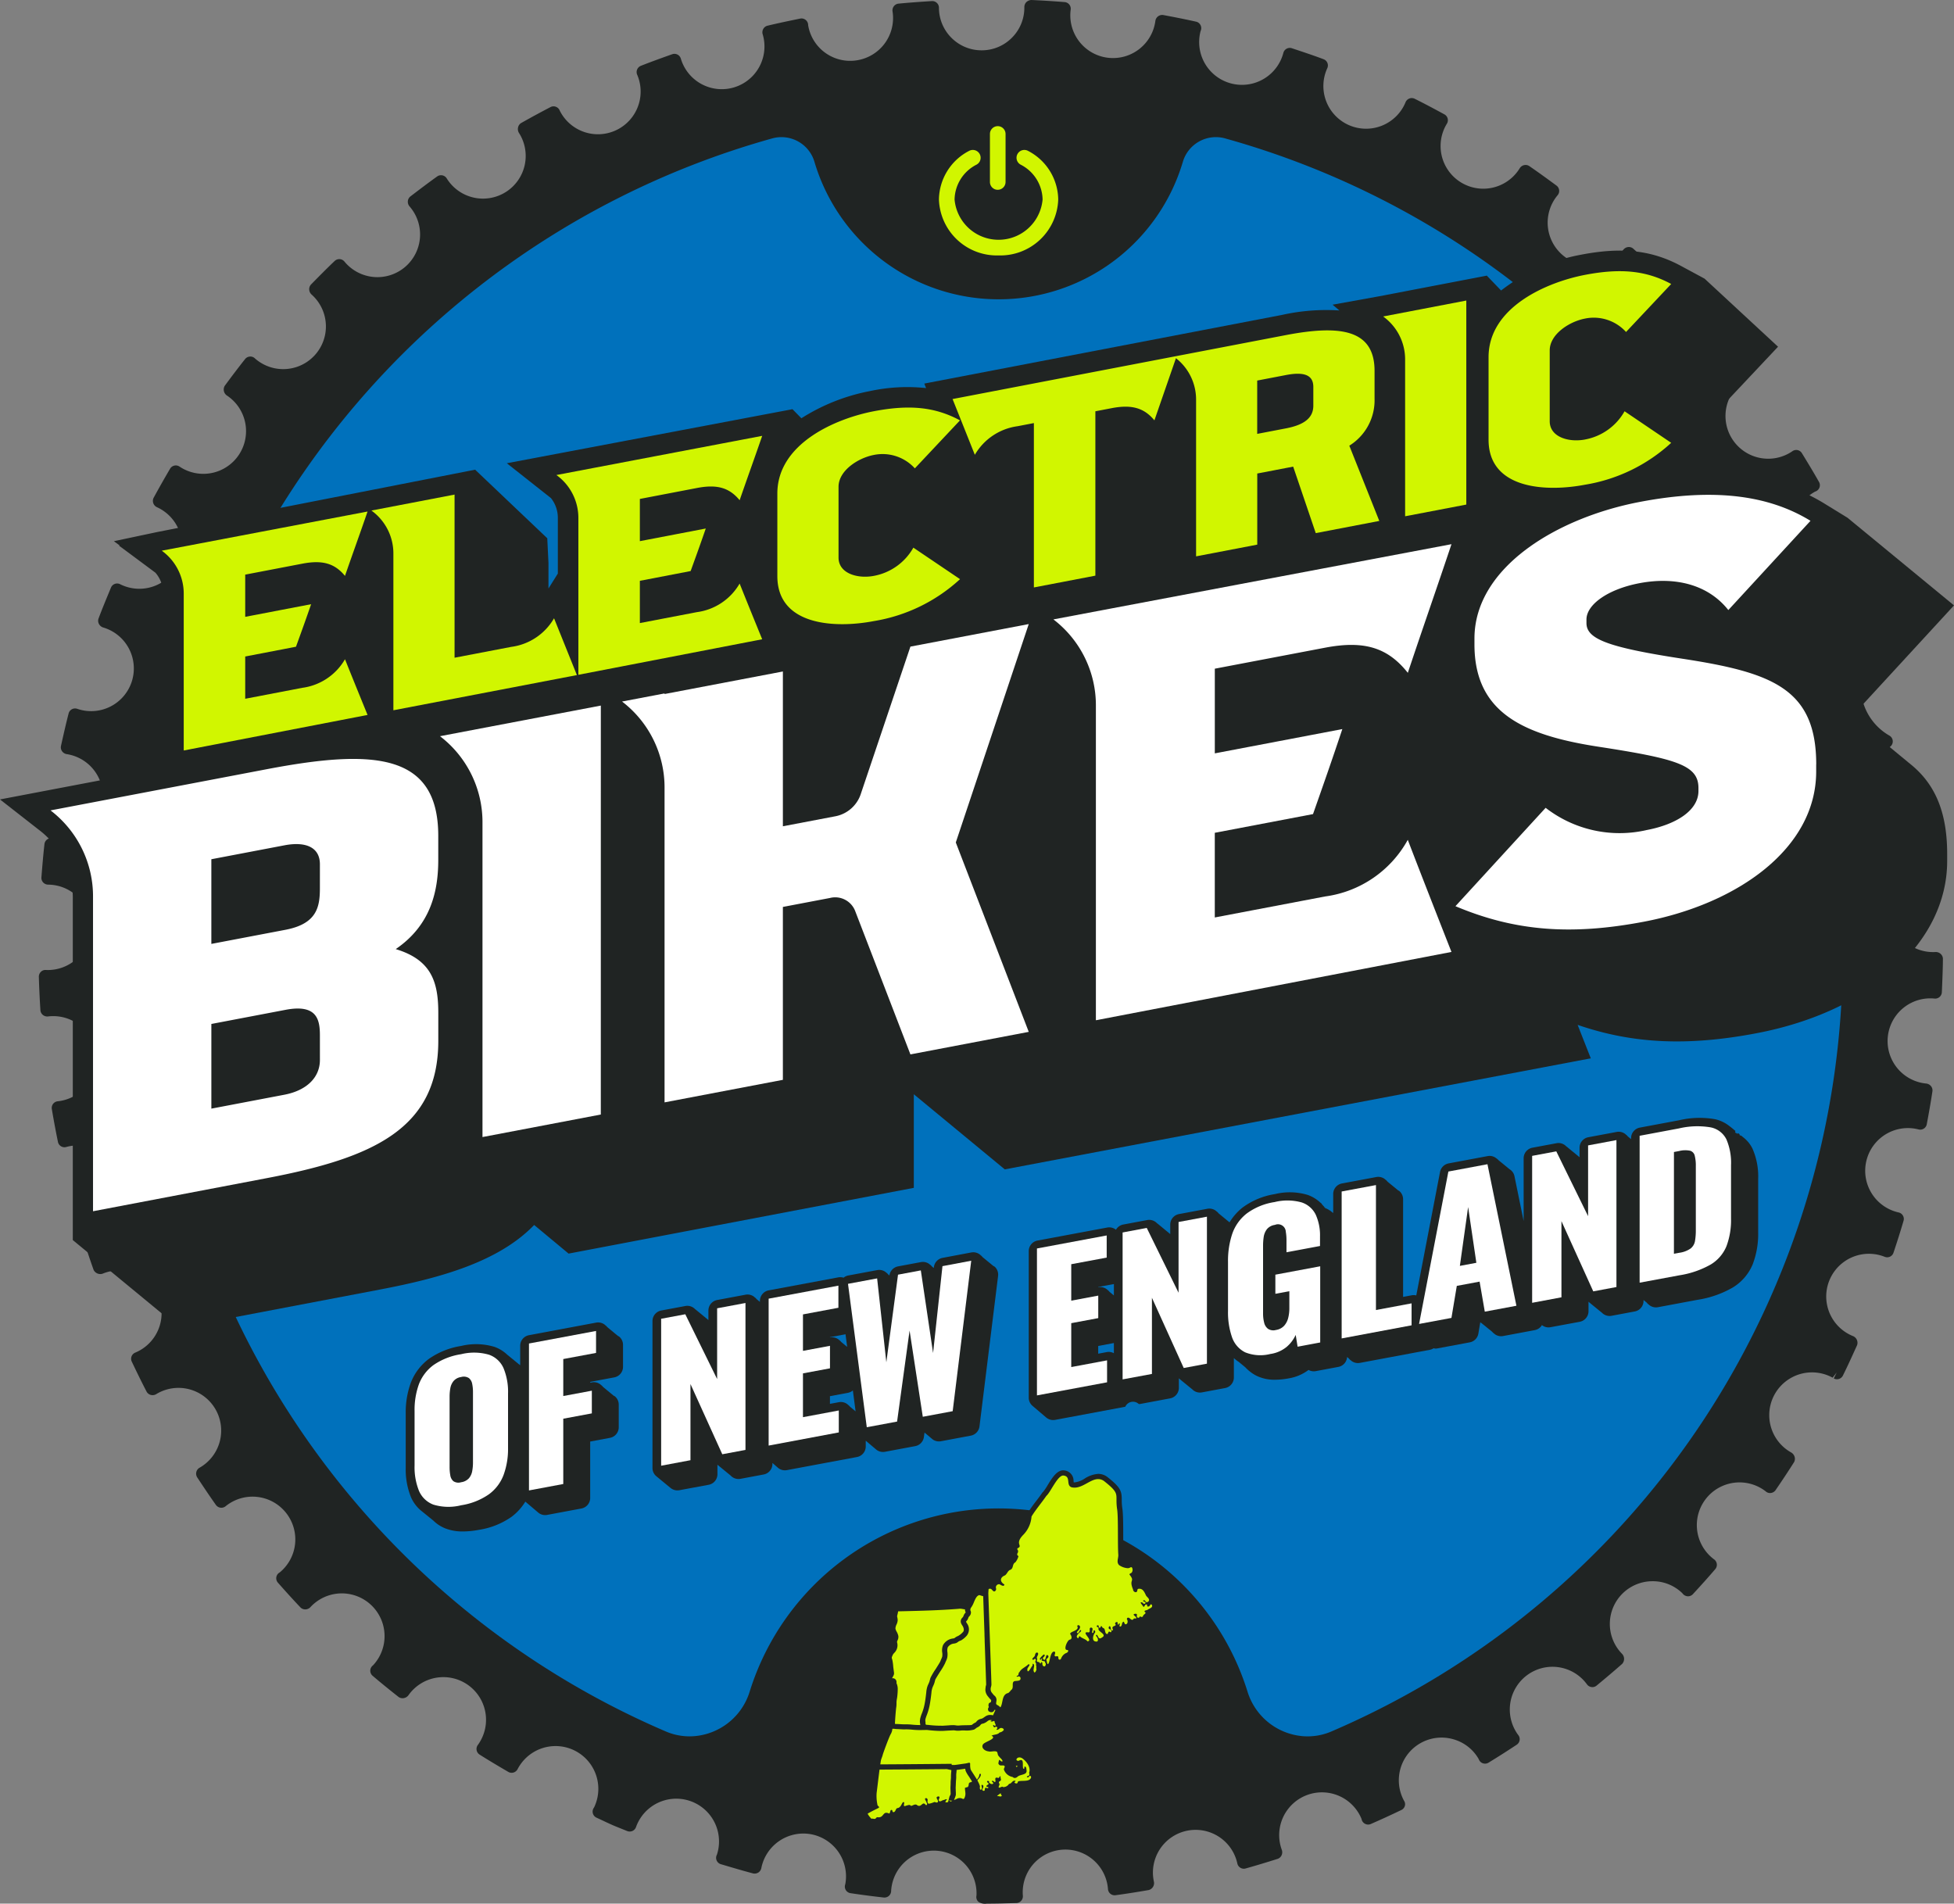 <svg id="Group_7005" data-name="Group 7005" xmlns="http://www.w3.org/2000/svg" xmlns:xlink="http://www.w3.org/1999/xlink" width="180" height="175.358" viewBox="0 0 180 175.358">
  <rect x="0" y="0" width="180" height="175.358" fill="#808080" stroke="none"/>
  <defs>
    <style>
      .cls-1 {
        fill: none;
      }

      .cls-2 {
        clip-path: url(#clip-path);
      }

      .cls-3 {
        fill: #202423;
      }

      .cls-4 {
        fill: #0071bc;
      }

      .cls-5 {
        fill: #d1f600;
      }

      .cls-6 {
        fill: #fff;
      }
    </style>
    <clipPath id="clip-path">
      <rect id="Rectangle_3165" data-name="Rectangle 3165" class="cls-1" width="180" height="175.358"/>
    </clipPath>
  </defs>
  <g id="Group_7004" data-name="Group 7004" class="cls-2">
    <path id="Path_6875" data-name="Path 6875" class="cls-3" d="M181.169,87.862a.67.67,0,0,0-.483-.163,3.933,3.933,0,1,1-.317-7.859.615.615,0,0,0,.59-.671q-.151-1.541-.353-3.072a.622.622,0,0,0-.265-.413.651.651,0,0,0-.492-.1,3.938,3.938,0,0,1-4.594-3.14,3.893,3.893,0,0,1,1.3-3.684.615.615,0,0,0,.207-.522.607.607,0,0,0-.3-.471,5.245,5.245,0,0,1-2.641-4.325.609.609,0,0,0-.224-.43,3.916,3.916,0,0,1,1.259-6.77.613.613,0,0,0,.39-.81c-.378-.958-.789-1.9-1.2-2.845a.616.616,0,0,0-.359-.327.632.632,0,0,0-.489.032,3.938,3.938,0,0,1-3.6-7,.874.874,0,0,0,.132-.056.611.611,0,0,0,.24-.839c-.506-.9-1.04-1.776-1.578-2.654a.609.609,0,0,0-.405-.282.616.616,0,0,0-.48.111,3.933,3.933,0,1,1-4.435-6.5.613.613,0,0,0,.261-.409.62.62,0,0,0-.119-.47c-.626-.817-1.273-1.618-1.93-2.414a.61.61,0,0,0-.443-.221.62.62,0,0,0-.462.18,4,4,0,0,1-2.828,1.038,3.931,3.931,0,0,1-2.466-6.855.612.612,0,0,0,.017-.89q-1.1-1.081-2.244-2.126a.617.617,0,0,0-.469-.147.641.641,0,0,0-.438.24,3.933,3.933,0,1,1-6.059-5.016.613.613,0,0,0-.105-.887c-.828-.61-1.659-1.215-2.512-1.8a.616.616,0,0,0-.485-.08.639.639,0,0,0-.4.3,3.933,3.933,0,1,1-6.694-4.131.612.612,0,0,0-.236-.85c-.9-.489-1.809-.976-2.735-1.436a.605.605,0,0,0-.5-.019.614.614,0,0,0-.349.356,3.932,3.932,0,1,1-7.2-3.159.612.612,0,0,0-.346-.822c-.89-.334-1.786-.633-2.681-.931l-.236-.079a.612.612,0,0,0-.788.434A3.938,3.938,0,0,1,113,2.869a.92.92,0,0,0,.046-.133.612.612,0,0,0-.462-.741c-1.008-.224-2.018-.424-3.029-.611a.636.636,0,0,0-.72.552,3.932,3.932,0,1,1-7.8-1.044.612.612,0,0,0-.558-.7C99.454.11,98.426.044,97.4,0a.741.741,0,0,0-.447.192.659.659,0,0,0-.187.465,3.907,3.907,0,0,1-1.12,2.794,3.908,3.908,0,0,1-2.769,1.184h-.047a3.906,3.906,0,0,1-2.748-1.121A3.909,3.909,0,0,1,88.9.707.609.609,0,0,0,88.7.261.617.617,0,0,0,88.247.1c-1.03.065-2.057.136-3.082.236a.617.617,0,0,0-.428.25.629.629,0,0,0-.108.489,3.94,3.94,0,0,1-3.3,4.482,3.922,3.922,0,0,1-4.477-3.225.831.831,0,0,0-.012-.133.616.616,0,0,0-.261-.395.6.6,0,0,0-.465-.091c-1.007.207-2.017.416-3.017.657a.616.616,0,0,0-.387.306.629.629,0,0,0-.042.5,3.933,3.933,0,1,1-7.549,2.212.614.614,0,0,0-.79-.393c-.969.345-1.938.693-2.895,1.071a.615.615,0,0,0-.344.356.623.623,0,0,0,.028.5A3.933,3.933,0,0,1,53.973,10.2a.614.614,0,0,0-.353-.361.6.6,0,0,0-.505.027q-1.371.714-2.716,1.474a.632.632,0,0,0-.271.4.674.674,0,0,0,.074.49,3.932,3.932,0,1,1-6.648,4.2.615.615,0,0,0-.877-.176c-.838.6-1.659,1.223-2.478,1.85a.624.624,0,0,0-.224.434.655.655,0,0,0,.157.475,3.931,3.931,0,1,1-6,5.079.614.614,0,0,0-.436-.221.627.627,0,0,0-.459.167c-.746.709-1.47,1.444-2.194,2.182a.637.637,0,0,0-.154.459.67.67,0,0,0,.215.45,3.932,3.932,0,1,1-5.218,5.884.589.589,0,0,0-.465-.167.609.609,0,0,0-.438.23c-.64.806-1.26,1.629-1.872,2.46a.668.668,0,0,0,.181.888,3.934,3.934,0,1,1-4.344,6.56.611.611,0,0,0-.876.195c-.518.884-1.027,1.777-1.519,2.685a.629.629,0,0,0-.029.482.644.644,0,0,0,.325.369,3.933,3.933,0,1,1-3.381,7.1.613.613,0,0,0-.841.313l-.071.173c-.372.9-.744,1.792-1.08,2.692a.625.625,0,0,0,.044.484.659.659,0,0,0,.381.323,3.933,3.933,0,1,1-2.4,7.488.613.613,0,0,0-.775.432c-.258,1-.484,2.006-.707,3.009a.624.624,0,0,0,.106.477.645.645,0,0,0,.423.262,3.933,3.933,0,1,1-1.332,7.751.613.613,0,0,0-.716.535c-.115,1.026-.2,2.053-.281,3.079a.616.616,0,0,0,.17.463.635.635,0,0,0,.459.195,3.933,3.933,0,1,1-.23,7.861.571.571,0,0,0-.453.178.613.613,0,0,0-.181.451c.029,1.032.08,2.061.144,3.088a.623.623,0,0,0,.233.43.646.646,0,0,0,.478.133,3.933,3.933,0,1,1,.883,7.816.613.613,0,0,0-.543.712q.256,1.523.565,3.035a.612.612,0,0,0,.286.4.606.606,0,0,0,.489.06,3.934,3.934,0,1,1,1.968,7.617.613.613,0,0,0-.436.779c.31.981.632,1.957.976,2.926a.685.685,0,0,0,.829.352,3.934,3.934,0,1,1,3,7.274.611.611,0,0,0-.312.827c.442.929.89,1.854,1.367,2.768a.627.627,0,0,0,.386.3.648.648,0,0,0,.49-.068,3.934,3.934,0,1,1,4.014,6.766.625.625,0,0,0-.31.4.646.646,0,0,0,.088.509c.564.851,1.127,1.7,1.721,2.534a.619.619,0,0,0,.912.092,3.934,3.934,0,0,1,5.531.615,3.934,3.934,0,0,1-.558,5.492.931.931,0,0,0-.114.077.614.614,0,0,0-.066.876c.682.771,1.372,1.539,2.084,2.287a.62.62,0,0,0,.453.176h.01a.649.649,0,0,0,.457-.218,3.937,3.937,0,0,1,5.769,5.36,1.122,1.122,0,0,0-.1.09.615.615,0,0,0-.163.453.608.608,0,0,0,.214.43c.784.668,1.587,1.315,2.4,1.957a.635.635,0,0,0,.474.1.678.678,0,0,0,.426-.262,3.932,3.932,0,1,1,6.393,4.579.621.621,0,0,0-.112.478.613.613,0,0,0,.275.408c.866.549,1.754,1.073,2.645,1.595a.607.607,0,0,0,.484.055.624.624,0,0,0,.375-.317,3.94,3.94,0,0,1,7.043,3.532.736.736,0,0,0-.085.145.611.611,0,0,0,.309.8l.616.286c.308.147.616.292.934.429.243.105.489.2.735.3l.54.217a.625.625,0,0,0,.49-.01.615.615,0,0,0,.326-.365,3.938,3.938,0,0,1,7.454,2.54.9.9,0,0,0-.053.127.611.611,0,0,0,.413.763l.173.051c.93.276,1.862.553,2.8.8a.648.648,0,0,0,.488-.091.636.636,0,0,0,.27-.424,3.947,3.947,0,0,1,4.632-3.085,3.944,3.944,0,0,1,3.1,4.579,1.043,1.043,0,0,0-.034.127.612.612,0,0,0,.512.712q1.534.23,3.069.4a.63.63,0,0,0,.475-.157.618.618,0,0,0,.2-.462,3.937,3.937,0,0,1,7.863.411,1.177,1.177,0,0,0-.017.127.61.61,0,0,0,.166.451,1.053,1.053,0,0,0,.8.193c.884,0,1.775-.026,2.733-.053a.615.615,0,0,0,.443-.219.626.626,0,0,0,.144-.478,3.932,3.932,0,1,1,7.842-.594.612.612,0,0,0,.692.569c1.023-.136,2.039-.3,3.055-.475a.658.658,0,0,0,.488-.758,3.933,3.933,0,1,1,7.678-1.71.612.612,0,0,0,.768.479c.991-.277,1.974-.578,2.954-.887a.629.629,0,0,0,.355-.323.653.653,0,0,0,.029-.488,3.94,3.94,0,0,1,7.338-2.869.753.753,0,0,0,.033.123.608.608,0,0,0,.335.349.6.6,0,0,0,.483,0c.943-.41,1.876-.839,2.8-1.283a.6.6,0,0,0,.337-.372.568.568,0,0,0-.07-.484,3.935,3.935,0,0,1,4.561-5.663,3.9,3.9,0,0,1,2.313,1.815.82.82,0,0,0,.065.137.614.614,0,0,0,.84.2q1.316-.805,2.6-1.655a.611.611,0,0,0,.138-.894,3.94,3.94,0,0,1,.808-5.506,3.928,3.928,0,0,1,5.519.832.61.61,0,0,0,.419.256.6.6,0,0,0,.474-.135c.793-.655,1.583-1.318,2.354-2a.675.675,0,0,0,0-.914,3.935,3.935,0,0,1,2.8-6.7h.025a3.9,3.9,0,0,1,2.724,1.11,1,1,0,0,0,.085.1.642.642,0,0,0,.447.179.608.608,0,0,0,.438-.2c.7-.76,1.391-1.52,2.063-2.308a.612.612,0,0,0,.135-.484.625.625,0,0,0-.273-.427,3.933,3.933,0,1,1,4.772-6.253.581.581,0,0,0,.483.154.609.609,0,0,0,.434-.262c.582-.849,1.152-1.706,1.705-2.58a.642.642,0,0,0,.051-.478.693.693,0,0,0-.3-.4,3.937,3.937,0,0,1,3.8-6.9l.374-.481-.269.551a.614.614,0,0,0,.842-.267c.429-.866.833-1.755,1.235-2.643l.07-.152a.671.671,0,0,0-.344-.826,3.933,3.933,0,1,1,2.87-7.324.623.623,0,0,0,.494,0,.614.614,0,0,0,.332-.365q.494-1.469.928-2.943a.611.611,0,0,0-.411-.76.685.685,0,0,0-.078-.019,3.933,3.933,0,1,1,1.889-7.635.611.611,0,0,0,.74-.485c.19-1.016.372-2.032.523-3.048a.619.619,0,0,0-.143-.47.654.654,0,0,0-.448-.23,3.932,3.932,0,1,1,.783-7.826.613.613,0,0,0,.673-.584l.009-.181c.041-.972.083-1.944.09-2.913a.626.626,0,0,0-.215-.445" transform="translate(-2.405)"/>
    <path id="Path_6876" data-name="Path 6876" class="cls-4" d="M179.316,96.283c0-.048,0-.1,0-.145s0-.075,0-.113,0-.075,0-.113A77.383,77.383,0,0,0,166.2,52.679c-.044.005-.087.015-.131.021a77.857,77.857,0,0,0-43.607-31.442,3.172,3.172,0,0,0-3.917,2.119,17.7,17.7,0,0,1-33.955,0,3.168,3.168,0,0,0-3.9-2.122A77.9,77.9,0,0,0,33.622,58.323l-.106-.041a77.3,77.3,0,0,0-8.783,25.84c-.013.085-.029.169-.041.255q-.236,1.581-.405,3.182c-.055.508-.1,1.018-.147,1.529-.075.857-.149,1.714-.2,2.579-.02.349-.02.7-.034,1.052-.03.77-.063,1.54-.074,2.316,0,.018,0,.036,0,.054,0,.276-.026.546-.026.823,0,.038,0,.075,0,.113s0,.075,0,.113c0,.065,0,.129,0,.193s0,.134,0,.2A77.759,77.759,0,0,0,70.911,168a5.537,5.537,0,0,0,2.638.43,5.838,5.838,0,0,0,5.083-4.1,24.016,24.016,0,0,1,45.861,0,5.841,5.841,0,0,0,5.058,4.1,5.54,5.54,0,0,0,2.663-.429,77.759,77.759,0,0,0,47.106-71.465c0-.083,0-.166,0-.249" transform="translate(-9.573 -8.5)"/>
    <g id="Group_7008" data-name="Group 7008">
      <path id="Path_6877" data-name="Path 6877" class="cls-5" d="M150.165,32.818a5.337,5.337,0,0,1-5.495-5.151,5.118,5.118,0,0,1,2.782-4.481.72.72,0,1,1,.677,1.271,3.68,3.68,0,0,0-2.019,3.21,4.07,4.07,0,0,0,8.108,0,3.68,3.68,0,0,0-2.019-3.21.72.72,0,1,1,.677-1.271,5.118,5.118,0,0,1,2.782,4.481,5.337,5.337,0,0,1-5.494,5.151" transform="translate(-58.176 -9.289)"/>
      <path id="Path_6878" data-name="Path 6878" class="cls-5" d="M153.245,25.3a.72.72,0,0,1-.72-.72V20.157a.72.72,0,1,1,1.44,0v4.421a.72.72,0,0,1-.72.72" transform="translate(-61.334 -7.816)"/>
    </g>
    <path id="Path_6879" data-name="Path 6879" class="cls-3" d="M74.725,221.273a.991.991,0,0,0,.815.212l3.16-.591a.992.992,0,0,0,.809-.975v-5.193l1.821-.34a.991.991,0,0,0,.808-.975v-2.089a.987.987,0,0,0-.358-.762,1.027,1.027,0,0,0-.1-.051l-.028-.022-.027-.023a.4.4,0,0,0-.035-.027.342.342,0,0,0-.032-.028l-.03-.024-.026-.023-.032-.025-.03-.025c-.013-.011-.026-.023-.04-.033l-.023-.019-.026-.021-.035-.031a.4.4,0,0,0-.035-.027c-.011-.01-.022-.019-.033-.028l-.03-.024-.027-.023a.326.326,0,0,0-.035-.028l-.033-.027-.03-.024-.026-.023-.031-.025-.03-.025c-.013-.011-.026-.023-.04-.033l-.023-.019-.026-.022-.035-.03a.4.4,0,0,0-.035-.028l-.033-.027a.372.372,0,0,0-.03-.024l-.026-.023a.4.4,0,0,0-.035-.028c-.011-.01-.022-.019-.033-.027l0,0a.973.973,0,0,0-.147-.151c-.011-.009-.026-.01-.036-.019s-.014-.024-.026-.033a.984.984,0,0,0-.815-.213l-.151.028v-.076l2.21-.413a.991.991,0,0,0,.808-.975V205.82a.988.988,0,0,0-.358-.763.936.936,0,0,0-.1-.053l-.023-.019-.027-.023-.032-.026-.032-.027-.034-.026-.03-.026-.032-.025-.029-.025-.034-.026-.03-.026-.027-.021a.352.352,0,0,0-.031-.028l-.036-.028-.025-.022a.436.436,0,0,0-.036-.029l-.026-.023-.033-.027c-.011-.008-.022-.018-.032-.027l-.034-.026-.03-.026a.266.266,0,0,0-.033-.025.357.357,0,0,0-.028-.025l-.034-.026-.03-.026-.026-.02a.349.349,0,0,0-.032-.028l-.035-.029-.026-.022-.036-.029-.026-.023-.033-.026-.032-.027-.007-.006a1.046,1.046,0,0,0-.148-.152c-.011-.009-.026-.01-.037-.019s-.014-.023-.025-.032a1,1,0,0,0-.815-.212L73.87,204.93a.99.99,0,0,0-.809.975V207.7l-.011-.008,0-.005a.289.289,0,0,0-.044-.036l0,.007c-.026-.026-.1-.08-.124-.1s-.17-.142-.2-.163a.561.561,0,0,0-.1-.08.945.945,0,0,0-.136-.114.99.99,0,0,0-.124-.1,1.04,1.04,0,0,0-.124-.1,1.343,1.343,0,0,0-.135-.112,1.154,1.154,0,0,0-.12-.1c-.016-.016-.036-.026-.053-.041a3.366,3.366,0,0,0-1.175-.735,5.861,5.861,0,0,0-3.1-.091,7.1,7.1,0,0,0-2.955,1.183,4.919,4.919,0,0,0-1.672,2.2,7.889,7.889,0,0,0-.472,2.82v5.029a6.8,6.8,0,0,0,.489,2.712,3.356,3.356,0,0,0,1.023,1.305L65.05,222a3.359,3.359,0,0,0,1.16.746,4.355,4.355,0,0,0,1.573.263,8.206,8.206,0,0,0,1.508-.155,7.087,7.087,0,0,0,2.982-1.2,4.985,4.985,0,0,0,1.259-1.391l.014.008h0l1.178,1" transform="translate(-25.141 -81.935)"/>
    <path id="Path_6880" data-name="Path 6880" class="cls-3" d="M126.343,210.186a1,1,0,0,0,.756.166l2.753-.516a.993.993,0,0,0,.8-.853l1.713-13.856a.989.989,0,0,0-.3-.843.941.941,0,0,0-.139-.08c-.011-.01-.022-.02-.034-.029s-.038-.032-.058-.047a.759.759,0,0,0-.071-.058l-.053-.044c-.02-.018-.04-.034-.06-.05a.845.845,0,0,0-.072-.058.694.694,0,0,0-.06-.049.76.76,0,0,0-.063-.052c-.018-.016-.038-.032-.058-.048s-.044-.038-.068-.055a.619.619,0,0,0-.057-.047c-.019-.017-.04-.035-.06-.05s-.044-.037-.067-.055a.708.708,0,0,0-.06-.048.828.828,0,0,0-.066-.055c-.017-.016-.035-.031-.054-.044l-.031-.026a.978.978,0,0,0-.107-.121c-.014-.014-.035-.017-.051-.029s-.009-.019-.017-.026a1,1,0,0,0-.862-.252l-2.647.5a.987.987,0,0,0-.8.867l-.007.065-.046-.038c-.019-.017-.039-.033-.059-.048s-.042-.037-.065-.054a.993.993,0,0,0-.194-.184c-.008-.006-.019-.007-.028-.013s-.023-.029-.038-.04a1,1,0,0,0-.758-.166l-2.1.393a.989.989,0,0,0-.8.839c-.016-.014-.032-.027-.049-.04a.635.635,0,0,0-.057-.048,1.009,1.009,0,0,0-.181-.176c-.007,0-.015-.005-.022-.01s-.026-.03-.043-.043a.988.988,0,0,0-.774-.178l-2.683.5a.97.97,0,0,0-.416.2,1,1,0,0,0-.468-.034l-6.427,1.2a.99.99,0,0,0-.808.974v.088l-.018-.013-.03-.026-.025-.02-.033-.028-.036-.028-.025-.022a.427.427,0,0,0-.036-.029l-.026-.023-.033-.026-.032-.027-.007-.006a1.046,1.046,0,0,0-.148-.152c-.011-.009-.026-.011-.037-.019s-.014-.023-.025-.032a.991.991,0,0,0-.815-.211l-2.612.489a.991.991,0,0,0-.808.975v.872c-.009-.008-.019-.013-.028-.02s-.04-.041-.063-.058-.036-.031-.055-.045-.044-.038-.068-.056-.04-.034-.062-.051-.04-.034-.062-.051-.04-.035-.062-.05-.039-.033-.059-.048a.8.8,0,0,0-.067-.054.612.612,0,0,0-.056-.047c-.022-.02-.044-.038-.068-.056l-.06-.05c-.022-.017-.041-.035-.063-.051s-.04-.035-.062-.05a.745.745,0,0,0-.059-.048c-.022-.02-.044-.038-.066-.055s-.036-.031-.057-.047-.044-.038-.068-.056-.04-.034-.06-.05l-.025-.022c-.014-.014-.035-.017-.049-.031a.986.986,0,0,0-.9-.3l-2.224.416a.99.99,0,0,0-.809.974v13.535a.986.986,0,0,0,.359.762l1.3,1.07a1,1,0,0,0,.816.213l2.7-.5a.992.992,0,0,0,.808-.975v-.872l1.207.988a.991.991,0,0,0,.914.31l2.137-.4a.992.992,0,0,0,.808-.975v-.089l.514.451a.991.991,0,0,0,.815.212l6.459-1.207a.992.992,0,0,0,.808-.975v-.53c.007.005.013.012.02.017s.969.821.985.833a1,1,0,0,0,.765.172l2.788-.521a.992.992,0,0,0,.8-.84l.057-.411Zm-7.9-8.541-.03-.026-.03-.024a.264.264,0,0,0-.028-.023.355.355,0,0,0-.036-.029l-.026-.023-.035-.029-.026-.022-.036-.029-.026-.023-.032-.025-.03-.026-.033-.026-.031-.027-.036-.028-.024-.02-.033-.027c-.011-.008-.022-.018-.032-.027l-.007-.005a1.049,1.049,0,0,0-.148-.152c-.011-.009-.026-.01-.037-.019s-.014-.023-.025-.032a.994.994,0,0,0-.815-.211l-.01,0v-.026l1.434-.269.152,1.16-.018-.014m.5,5.71-.027-.023a.323.323,0,0,0-.035-.029l-.035-.029a.2.2,0,0,0-.025-.02c-.009-.009-.019-.017-.029-.025a.321.321,0,0,0-.035-.028l-.033-.027h0a.912.912,0,0,0-.15-.154c-.011-.009-.026-.011-.038-.02s-.014-.023-.025-.032a.983.983,0,0,0-.815-.212l-.821.154V206.2l1.68-.314a.971.971,0,0,0,.431-.214l.252,1.926-.011-.009a.314.314,0,0,0-.035-.028l-.032-.028-.03-.023-.026-.023a.277.277,0,0,0-.026-.022l-.035-.03c-.013-.011-.026-.021-.04-.031s-.014-.011-.022-.018l-.035-.029" transform="translate(-40.423 -77.588)"/>
    <path id="Path_6881" data-name="Path 6881" class="cls-3" d="M160.087,199.831a1,1,0,0,0,.815.213l6.461-1.209a.78.78,0,0,1,1.248-.25.991.991,0,0,0,.182-.017l2.7-.505a.992.992,0,0,0,.808-.975v-.872l.029.022a.7.7,0,0,0,.057.054c.019.017.039.034.059.049s.043.036.066.054l.055.045c.023.019.045.039.069.057s.039.033.06.049.04.034.062.05.04.035.062.051.04.034.062.05.043.036.065.054l.056.045c.024.02.048.04.074.06l.05.041c.02.018.041.034.062.05a.861.861,0,0,0,.072.059l.051.043c.024.021.051.042.077.062s.031.027.048.04l.03.026c.012.012.029.014.042.026a.988.988,0,0,0,.913.309l2.137-.4a.992.992,0,0,0,.808-.975v-1.786a3.322,3.322,0,0,0,.464.361c.028.025.055.047.078.065l.035.029c.033.029.064.054.09.074l.035.029a.927.927,0,0,0,.087.071c.014.012.026.023.041.034.03.027.059.05.084.069l.029.025a1.173,1.173,0,0,0,.1.08,3.287,3.287,0,0,0,.452.414,3.363,3.363,0,0,0,.6.383,3.763,3.763,0,0,0,1.7.361,6.962,6.962,0,0,0,1.263-.127h0a4.152,4.152,0,0,0,1.821-.775,1,1,0,0,0,.667.109l2.083-.39a.984.984,0,0,0,.8-.914l.022.019.032.026.03.026.036.028.025.022.007.005a1.031,1.031,0,0,0,.151.156c.013.011.029.014.042.024s.012.02.021.027a.992.992,0,0,0,.815.212l6.443-1.205a.972.972,0,0,0,.35-.143.937.937,0,0,0,.156.031.991.991,0,0,0,.182-.017l2.983-.557a.989.989,0,0,0,.8-.811l.175-1.046c.019.014.029.036.048.05s.038.014.056.025.03.026.047.038l.011.01a.953.953,0,0,0,.126.1,1,1,0,0,0,.129.105c.016.014.032.028.05.041s.04.034.062.051.038.032.058.047l.011.009a.915.915,0,0,0,.126.1,1.053,1.053,0,0,0,.129.106c.016.014.032.027.05.04s.04.035.062.051.038.032.057.047l.011.01c.022.021.045.041.069.061a1.014,1.014,0,0,0,.195.176c.006,0,.013,0,.019.008s.023.029.038.039a.99.99,0,0,0,.748.161l2.913-.545a.99.99,0,0,0,.64-.421c.01-.014.011-.032.02-.047a.967.967,0,0,0,.787.2l2.7-.5a.99.99,0,0,0,.808-.974v-.873l.027.02a.7.7,0,0,0,.062.057.643.643,0,0,0,.059.048c.021.019.042.037.065.054s.036.03.055.045.045.039.069.057.039.033.06.048.04.035.062.051.041.035.062.05.041.035.062.05.043.038.066.054.036.03.055.045.045.039.069.057a.6.6,0,0,0,.06.048.742.742,0,0,0,.062.052c.02.017.04.034.062.05s.04.035.062.051.043.036.066.053.036.031.055.045l.025.022c.013.013.032.016.045.028a.989.989,0,0,0,.914.31l2.136-.4a.99.99,0,0,0,.809-.974V189l.017.014.029.025.038.029a.307.307,0,0,1,.026.022l.031.025.029.025.031.025.03.026.035.028.026.022.006.005a1.008,1.008,0,0,0,.151.156c.013.011.029.014.042.024s.012.02.021.027a.993.993,0,0,0,.815.212l3.655-.683a9.309,9.309,0,0,0,3.227-1.125,4.528,4.528,0,0,0,1.851-2.152,7.821,7.821,0,0,0,.5-2.935v-4.912a6.362,6.362,0,0,0-.523-2.8,2.942,2.942,0,0,0-.892-1.073c-.012-.009-.021-.023-.033-.032l-.133-.11-.023.027c-.041-.026-.082-.051-.124-.075l.03-.047-.148-.123-.055.065c-.041-.02-.082-.039-.124-.059l.062-.1-.081.1-.019-.007c-.025-.036-.045-.077-.071-.112l.047-.079-.122-.1-.116-.1-.251-.2c-.01-.008-.022-.013-.032-.02a3.28,3.28,0,0,0-1.347-.663,8.224,8.224,0,0,0-3.325.093l-3.618.677a.99.99,0,0,0-.808.974v.089l-.019-.014-.03-.026-.026-.021-.032-.028-.036-.028a.3.3,0,0,0-.025-.022.439.439,0,0,0-.036-.029l-.026-.023-.033-.027c-.011-.008-.022-.018-.032-.027l-.007-.005a1.052,1.052,0,0,0-.148-.152c-.011-.009-.026-.01-.037-.019s-.014-.023-.025-.032a.99.99,0,0,0-.816-.211l-2.612.489a.99.99,0,0,0-.808.974v.87l-.03-.022c-.019-.017-.035-.036-.054-.051s-.043-.036-.064-.053-.042-.036-.065-.052-.04-.034-.06-.05l-.056-.047c-.023-.019-.045-.038-.069-.057l-.06-.05-.063-.051c-.02-.017-.041-.035-.062-.051a8.415,8.415,0,0,1-.125-.1c-.02-.018-.04-.034-.06-.05s-.044-.038-.065-.054l-.057-.047c-.022-.02-.046-.039-.07-.058s-.035-.03-.054-.044-.044-.038-.066-.056-.041-.035-.062-.05l-.019-.017c-.016-.016-.039-.02-.056-.035a.984.984,0,0,0-.9-.3l-2.224.416a.99.99,0,0,0-.809.974v5.781l-.846-4.138a.983.983,0,0,0-.468-.646c-.03-.022-.05-.054-.083-.072s-.041-.035-.063-.052-.041-.035-.063-.051-.04-.034-.062-.05-.041-.035-.063-.051-.041-.035-.062-.051-.038-.032-.058-.047-.041-.036-.063-.053-.043-.037-.066-.054a.726.726,0,0,0-.063-.051c-.02-.018-.04-.035-.062-.051l-.063-.051c-.02-.017-.04-.035-.062-.05l-.058-.048c-.02-.017-.041-.035-.063-.051l-.047-.039a1,1,0,0,0-.217-.185.965.965,0,0,0-.778-.193l-3.6.674a.991.991,0,0,0-.791.787l-2.189,11.374a1,1,0,0,0-.41-.014l-.805.151v-9a.99.99,0,0,0-.358-.763,1.027,1.027,0,0,0-.1-.052l-.021-.017-.03-.026-.032-.027c-.011-.008-.022-.018-.032-.027l-.034-.026-.03-.026-.028-.022-.033-.029a.342.342,0,0,0-.033-.025l-.028-.025-.035-.027-.025-.02a.434.434,0,0,0-.036-.029l-.027-.023-.031-.025-.03-.026-.032-.026-.032-.027-.034-.026-.03-.026-.027-.022-.034-.029-.032-.025c-.01-.008-.02-.017-.029-.025l-.036-.027-.024-.02c-.011-.01-.024-.02-.036-.029l-.026-.023-.032-.025-.03-.026-.033-.026-.032-.028,0,0a.987.987,0,0,0-.149-.155c-.011-.009-.028-.011-.039-.02s-.014-.022-.025-.031a.994.994,0,0,0-.815-.211l-3.159.591a.991.991,0,0,0-.809.975v1.749c-.027-.024-.061-.042-.09-.065l-.006-.007c-.02-.019-.1-.085-.125-.1l-.1-.084-.014.016c-.044-.029-.082-.063-.128-.09l.017-.029-.022.026c-.047-.027-.1-.045-.15-.07l.039-.066-.05.061c-.045-.023-.093-.043-.139-.065l-.005-.008.056-.1-.066.084c-.025-.035-.047-.071-.072-.1l.038-.063-.046.054c-.032-.041-.071-.074-.1-.114l.026-.042-.031.036c-.03-.035-.063-.069-.094-.1l.015-.025-.111-.089c-.008-.008-.019-.013-.028-.021a3.355,3.355,0,0,0-1.162-.707,5.749,5.749,0,0,0-3.017-.076,6.758,6.758,0,0,0-3.006,1.256,5.1,5.1,0,0,0-1.173,1.341c-.011-.008-.023-.011-.034-.018l-.022-.017-.031-.026-.036-.028-.025-.022-.036-.029-.026-.023-.032-.025-.03-.026-.033-.026c-.011-.009-.022-.019-.031-.027l-.038-.029-.025-.022-.033-.026-.031-.026-.027-.022-.034-.029-.03-.024-.028-.023-.036-.03-.026-.022-.032-.025-.03-.026-.036-.028-.025-.022c-.013-.011-.026-.022-.04-.032l-.023-.019a.32.32,0,0,0-.034-.027.292.292,0,0,0-.033-.028l-.03-.024-.028-.024-.032-.027c-.011-.008-.022-.018-.032-.027l0,0a.978.978,0,0,0-.148-.154c-.012-.01-.028-.011-.041-.02s-.013-.023-.024-.031a.994.994,0,0,0-.815-.211l-2.612.488a.99.99,0,0,0-.809.974v.87c-.011-.009-.023-.016-.035-.025s-.032-.033-.051-.047a.544.544,0,0,0-.06-.05.688.688,0,0,0-.068-.056l-.06-.05c-.02-.017-.04-.033-.06-.048s-.043-.037-.065-.054l-.06-.05c-.02-.017-.042-.034-.063-.051s-.038-.032-.057-.048-.044-.038-.068-.056-.04-.034-.062-.051-.039-.033-.059-.048a.735.735,0,0,0-.066-.055l-.059-.049-.063-.051a.749.749,0,0,0-.058-.048c-.022-.02-.044-.038-.068-.056l-.06-.05-.019-.016c-.016-.016-.039-.02-.055-.035a.989.989,0,0,0-.9-.3l-2.223.416a.978.978,0,0,0-.661.48.993.993,0,0,0-.8-.206l-6.425,1.2a.99.99,0,0,0-.809.974V198a.986.986,0,0,0,.359.762Zm5.606-6.038-.823.154v-.712l1.444-.27v.94a.973.973,0,0,0-.621-.112m.621-5.213-.03-.026a.341.341,0,0,0-.033-.025l-.027-.025-.034-.026-.03-.026-.025-.02-.032-.027-.037-.029-.025-.022-.036-.029-.026-.023-.032-.026-.032-.027-.008-.006a.989.989,0,0,0-.148-.152c-.011-.009-.025-.01-.036-.019s-.014-.023-.025-.032a.994.994,0,0,0-.815-.212l-.01,0v-.026l1.444-.27Z" transform="translate(-63.705 -69.248)"/>
    <path id="Path_6882" data-name="Path 6882" class="cls-6" d="M68.157,222.47a4.787,4.787,0,0,1-2.543-.058,2.335,2.335,0,0,1-1.341-1.287,5.813,5.813,0,0,1-.4-2.314v-5.029a6.913,6.913,0,0,1,.4-2.465,3.941,3.941,0,0,1,1.341-1.763,6.093,6.093,0,0,1,2.543-1,4.963,4.963,0,0,1,2.568.045,2.286,2.286,0,0,1,1.351,1.26,5.683,5.683,0,0,1,.407,2.313V217.2a6.96,6.96,0,0,1-.407,2.466,3.924,3.924,0,0,1-1.351,1.789,6.083,6.083,0,0,1-2.568,1.014m0-2.122a1.182,1.182,0,0,0,.725-.368,1.4,1.4,0,0,0,.3-.658,4.106,4.106,0,0,0,.071-.764V212.04a3.677,3.677,0,0,0-.071-.747.893.893,0,0,0-.3-.537.871.871,0,0,0-.725-.1,1.115,1.115,0,0,0-.687.363,1.421,1.421,0,0,0-.3.65,4.326,4.326,0,0,0-.071.772v6.517a4.151,4.151,0,0,0,.063.741.892.892,0,0,0,.282.548.831.831,0,0,0,.714.1" transform="translate(-25.683 -83.807)"/>
    <path id="Path_6883" data-name="Path 6883" class="cls-6" d="M81.5,219.756V206.222l6.178-1.156v2.023l-3.019.564v3.408l2.631-.492v2.09l-2.631.491v6.015Z" transform="translate(-32.771 -82.462)"/>
    <path id="Path_6884" data-name="Path 6884" class="cls-6" d="M101.867,215.747V202.211l2.224-.416,2.933,5.969v-6.517l2.611-.489v13.534l-2.136.4-2.931-6.469v7.017Z" transform="translate(-40.963 -80.729)"/>
    <path id="Path_6885" data-name="Path 6885" class="cls-6" d="M118.43,212.817V199.283l6.427-1.2v2.038l-3.265.612v3.358l2.488-.465V205.7l-2.488.465V210.2l3.3-.618v2.022Z" transform="translate(-47.624 -79.653)"/>
    <path id="Path_6886" data-name="Path 6886" class="cls-6" d="M132.387,209.588l-1.73-13.211,2.683-.5.848,7.728,1.077-8.072,2.1-.393,1.129,7.609.865-8,2.649-.5L140.3,208.109l-2.754.515-1.217-7.943-1.15,8.385Z" transform="translate(-52.54 -78.114)"/>
    <path id="Path_6887" data-name="Path 6887" class="cls-6" d="M159.77,205.085V191.551l6.424-1.2v2.039l-3.265.61v3.358l2.488-.466v2.073l-2.488.466v4.043l3.3-.618v2.023Z" transform="translate(-64.247 -76.544)"/>
    <path id="Path_6888" data-name="Path 6888" class="cls-6" d="M172.967,202.449V188.915l2.224-.417,2.93,5.969V187.95l2.614-.488V201l-2.138.4-2.928-6.469v7.017Z" transform="translate(-69.554 -75.383)"/>
    <path id="Path_6889" data-name="Path 6889" class="cls-6" d="M193.126,199.1a3.75,3.75,0,0,1-2.339-.147,2.437,2.437,0,0,1-1.22-1.418,6.966,6.966,0,0,1-.36-2.381v-4.545a7.839,7.839,0,0,1,.387-2.562,4.056,4.056,0,0,1,1.333-1.879,5.775,5.775,0,0,1,2.568-1.056,4.894,4.894,0,0,1,2.5.033,2.21,2.21,0,0,1,1.3,1.144,4.636,4.636,0,0,1,.387,2v.869l-3.089.578v-1.1a4.5,4.5,0,0,0-.063-.79.718.718,0,0,0-1-.632,1.151,1.151,0,0,0-.742.4,1.567,1.567,0,0,0-.292.7,5.437,5.437,0,0,0-.06.814v6.267a3.339,3.339,0,0,0,.1.824,1,1,0,0,0,.355.569.9.9,0,0,0,.732.106,1.285,1.285,0,0,0,.759-.393,1.706,1.706,0,0,0,.37-.72,3.626,3.626,0,0,0,.105-.872v-1.587l-1.288.24V191.8l4.131-.773v7.018l-2.082.39-.176-1.086a3.22,3.22,0,0,1-.83,1.1,3.053,3.053,0,0,1-1.482.653" transform="translate(-76.084 -74.38)"/>
    <path id="Path_6890" data-name="Path 6890" class="cls-6" d="M206.717,196.716V183.181l3.159-.591V194.1l3.282-.614v2.023Z" transform="translate(-83.125 -73.424)"/>
    <path id="Path_6891" data-name="Path 6891" class="cls-6" d="M218.645,194.09l2.7-14.04,3.6-.674,2.667,13.037-2.913.545-.478-2.768-2.1.393-.494,2.951Zm3.758-5.349,1.519-.284-.758-5.138Z" transform="translate(-87.922 -72.131)"/>
    <path id="Path_6892" data-name="Path 6892" class="cls-6" d="M236.066,190.647V177.112l2.224-.416,2.93,5.969v-6.517l2.611-.489v13.535l-2.135.4-2.931-6.469v7.017Z" transform="translate(-94.927 -70.636)"/>
    <path id="Path_6893" data-name="Path 6893" class="cls-6" d="M252.629,187.933V174.4l3.617-.677a7.384,7.384,0,0,1,2.913-.1,2.064,2.064,0,0,1,1.466,1.113,5.479,5.479,0,0,1,.423,2.369v4.913a6.825,6.825,0,0,1-.423,2.561,3.531,3.531,0,0,1-1.456,1.684,8.478,8.478,0,0,1-2.885.991Zm3.159-2.663.5-.093a2.348,2.348,0,0,0,1.039-.395,1.116,1.116,0,0,0,.4-.676,5.8,5.8,0,0,0,.078-1.017v-5.9a3.666,3.666,0,0,0-.1-.951.619.619,0,0,0-.413-.457,2.23,2.23,0,0,0-1.027.025l-.475.089Z" transform="translate(-101.588 -69.775)"/>
    <path id="Path_6894" data-name="Path 6894" class="cls-3" d="M159.92,238.695l-.138-.242-.045-.007a.906.906,0,0,0-.3-.571l-.08-.124a1.146,1.146,0,0,0-.994-.789h-.047l-.165.022-.037.017a.28.28,0,0,1,.008-.143.807.807,0,0,0-.059-.664.912.912,0,0,0,.038-.933l-.137-.246-.355-.039a.7.7,0,0,0-.382.121,2.454,2.454,0,0,1-.426-.2h0c.029,0,.048-.107.061-.178a1.711,1.711,0,0,0,.034-.482c-.027-.371-.029-1.034-.031-1.727,0-.943-.006-1.92-.074-2.415a5.044,5.044,0,0,1-.061-.872c0-.811-.148-1.135-1.284-2.042a1.4,1.4,0,0,0-.881-.32,2.646,2.646,0,0,0-1.254.434,2.143,2.143,0,0,1-.925.352.716.716,0,0,1-.08,0c-.006-.039-.012-.09-.017-.129a.952.952,0,0,0-.783-.966l-.041-.008-.117-.01c-.606,0-1.037.7-1.452,1.379a4.358,4.358,0,0,1-.416.61l-.048.041-.036.053c-.173.251-.36.5-.545.741a14.208,14.208,0,0,0-.837,1.185l-.051.082-.013.1a2.215,2.215,0,0,1-.627,1.425,1.376,1.376,0,0,0-.516,1.233.562.562,0,0,0-.173.521l.021.115.02.026a.664.664,0,0,0-.008.474.079.079,0,0,1,.009.022,1.012,1.012,0,0,1-.073.122.966.966,0,0,0-.359.583,1.583,1.583,0,0,0-.46.477.641.641,0,0,1-.077.105.88.88,0,0,0-.575.753c0,.013,0,.025,0,.038a.764.764,0,0,0-.292.224.8.8,0,0,0-.092.146.663.663,0,0,0-.145-.016h-.044l-.092.013a.89.89,0,0,0-.642.575l-.021.019c-.031-.011-.04-.011-.077-.026l-.057-.022-.062.007c-.554.071-.764.562-.931.957a2.453,2.453,0,0,1-.187.373,1.174,1.174,0,0,1-.32-.02,1.373,1.373,0,0,0-.558-.018c-1.754.133-3.353.171-4.9.207l-1.065.027.023.256a2.109,2.109,0,0,1-.081.456.8.8,0,0,0,0,.42.7.7,0,0,1,.02.146.713.713,0,0,1-.068.224.989.989,0,0,0,.032,1.053,1.02,1.02,0,0,1,.108.258.383.383,0,0,1-.044.139.98.98,0,0,0-.077.239.788.788,0,0,0,.029.322.489.489,0,0,1-.112.4l-.059.065a1.51,1.51,0,0,0-.113.132,1.408,1.408,0,0,0-.155.3.885.885,0,0,0-.084.341,1.092,1.092,0,0,0,.069.313,5.007,5.007,0,0,1,.069.555l.073.548-.131.245a1.1,1.1,0,0,0-.173.692.34.34,0,0,0,.281.3.36.36,0,0,0,.28-.1.459.459,0,0,0,.035.071.618.618,0,0,1,.046.324c0,.137-.011.273-.021.407a2.942,2.942,0,0,1-.054.387,2.352,2.352,0,0,0-.036.443,1.865,1.865,0,0,1-.023.336c-.013.053-.078.716-.112,1.331l-.222.015-.036.438c0,.1,0,.2,0,.282a1.008,1.008,0,0,1-.1.249,19.871,19.871,0,0,0-.771,2.009,1.251,1.251,0,0,1-.056.16,1.824,1.824,0,0,0-.11.346h-.01l-.056.4v.009l-.078.55h.005c-.046.364-.094.753-.139,1.124-.047.393-.09.741-.117.941a4.61,4.61,0,0,0,.058,1.221c-.222.111-.414.213-.6.319l-.124.07-.1.153-.127.241.152.284a2.614,2.614,0,0,0,.324.435l.018.019.088.086.332.291.178-.172a.653.653,0,0,0,.068,0h.141l.222-.1c.021-.015.04-.03.056-.044a.945.945,0,0,0,.746-.387l.144.069.259-.068a.557.557,0,0,0,.143-.094.727.727,0,0,0,.667-.412.85.85,0,0,0,.26-.15l.159.012h.055l.1-.018a1.3,1.3,0,0,0,.178-.05l.085.087.242-.036a1.081,1.081,0,0,0,.3-.1.731.731,0,0,0,.769-.025l.04.032.216.017a.549.549,0,0,0,.366-.136,1.562,1.562,0,0,0,.38-.117l.039-.016a.458.458,0,0,0,.182.031h.166l.181-.111.044-.005.03.082.08.005-.019.144.686-.175.316-.081,0-.017a3.46,3.46,0,0,0,.641-.273.4.4,0,0,0,.3.105.626.626,0,0,0,.591-.476.871.871,0,0,0,.052-.2.26.26,0,0,0,.114-.084h.012a.287.287,0,0,0,.217-.123c.013,0,.028-.01.042-.013a.311.311,0,0,0,.133.085.394.394,0,0,0,.062.006.307.307,0,0,0,.216-.1c.039.014.067.045.108.051a.627.627,0,0,0,.353.111h.2l.223-.18.062-.063h.049a.311.311,0,0,0,.033.042.321.321,0,0,0-.22.151.314.314,0,0,0,.076.377.3.3,0,0,0,.148.077.453.453,0,0,0,.1.149l.08.066.059.016a.284.284,0,0,0,.077.01.321.321,0,0,0,.283-.172,1.588,1.588,0,0,1,.219.032.571.571,0,0,0,.216.016.724.724,0,0,0,.227-.087.641.641,0,0,1,.153-.029,1.183,1.183,0,0,0,.189-.031.45.45,0,0,0,.253-.147.392.392,0,0,0,.047-.4l.021-.074-.005-.051a.273.273,0,0,0-.12-.2l-.022-.011a1.179,1.179,0,0,0,.253-.188.882.882,0,0,0,.109-.053.737.737,0,0,0,.3.069h.141l.183-.092a.518.518,0,0,0,.157-.142l.118,0c.361-.011,1.108-.033,1.232-.744l.039-.231-.187-.249-.017-.018a1.8,1.8,0,0,0-.826-1.687.978.978,0,0,0-.559-.188.725.725,0,0,0-.76.672.588.588,0,0,0,.423.557l.044.134.126-.07a1.026,1.026,0,0,0,.066.384,1.268,1.268,0,0,0-.32.155l-.129-.023a.525.525,0,0,1-.377-.258.64.64,0,0,0,.041-.255.688.688,0,0,0-.2-.405l.006-.015-.008-.094a.909.909,0,0,0-.323-.572l-.047-.078-.142-.127c.037-.049,0-.2-.113-.346l-.063-.08-.093-.046a.944.944,0,0,0-.432-.094,2.435,2.435,0,0,0-.251.017,1.519,1.519,0,0,1-.154.012l-.058-.008.066-.033c.3-.146.627-.308.719-.612a1.064,1.064,0,0,0,.383-.195.993.993,0,0,0,.53-.374l.179-.267-.188-.375a.743.743,0,0,0-.617-.31c-.022,0-.043,0-.065,0a.866.866,0,0,0-.057-.147l-.006-.043-.006-.045c.006-.016.012-.032.017-.049l.175-.517-.21-.042.049-.1.009,0a.534.534,0,0,0,.488-.322,2.011,2.011,0,0,0,.187-.6c.076-.37.11-.41.183-.426l.08-.016.071-.042a1.065,1.065,0,0,0,.3-.286.861.861,0,0,0,.342-.767.79.79,0,0,0,.6-.3.753.753,0,0,0,.079-.626.643.643,0,0,0,.24.052.563.563,0,0,0,.134-.016l0,.024.465.093a.622.622,0,0,0,.5-.28,1,1,0,0,0,.127-.27s.007,0,.01,0,.02-.029.032-.039a.892.892,0,0,0,.119.038l.05.01.074,0h.2l.2-.17a.844.844,0,0,0,.056-.066c.3-.074.4-.383.469-.655a.55.55,0,0,0,.424.27h.012a.639.639,0,0,0,.64-.454.394.394,0,0,1,.17-.183.723.723,0,0,0,.5-.712.556.556,0,0,0-.213-.381.867.867,0,0,1,.078-.151.682.682,0,0,0,.266-.18.544.544,0,0,0,.052.031l.1.057.115,0,.379.016v0a.57.57,0,0,1,.139.085l.171.221.28-.037a.748.748,0,0,0,.3-.1.824.824,0,0,0,.45.127h.1l.149-.045a.639.639,0,0,0,.307-.288.851.851,0,0,0,.22-.124.638.638,0,0,0,.276-.241l.029,0a.539.539,0,0,0,.3-.159h.378l.06-.286a.543.543,0,0,0,.168-.274l.056.027.16.013a.574.574,0,0,0,.447-.212.663.663,0,0,0,.594-.3.749.749,0,0,0,.057-.108h.167l.219-.135h0a.7.7,0,0,0,.2-.056h.295l.05-.073a.608.608,0,0,0,.478-.307l.034-.056a.7.7,0,0,0,.259-.39l.106-.062a.87.87,0,0,0,.488-.5.671.671,0,0,0-.074-.532" transform="translate(-53.395 -91.092)"/>
    <path id="Path_6895" data-name="Path 6895" class="cls-5" d="M148.361,273.22a2.892,2.892,0,0,1-.285-.482,1.2,1.2,0,0,1-.05-.223l-.268.038-.474.067-.051.006a2.925,2.925,0,0,1-.025.311,1.622,1.622,0,0,0-.01.235l0,.188-.014.184-.01.123-.009.222-.009.2c0,.074-.01.148-.007.221l.016.428,0,.182-.015.062a2.654,2.654,0,0,1-.111.305L147,275.4a2.067,2.067,0,0,0,.27-.122.555.555,0,0,1,.507,0,.1.1,0,0,0,.063.025.15.15,0,0,0,.127-.115c.149-.342.043-.528.035-.906,0-.008.027-.011.038-.018a1.37,1.37,0,0,1,.216-.06c.008,0,.012-.014.018-.019a.363.363,0,0,0,.073-.206.476.476,0,0,1,.032-.135c.08-.115.21-.055.276-.157-.005-.01-.011-.017-.016-.026-.093-.154-.193-.31-.28-.442" transform="translate(-59.113 -109.584)"/>
    <path id="Path_6896" data-name="Path 6896" class="cls-5" d="M146.157,277.4l.181.085.054.026.016-.02,0-.029.091-.033-.087-.007Z" transform="translate(-58.773 -111.549)"/>
    <path id="Path_6897" data-name="Path 6897" class="cls-5" d="M141.266,275.044c.007-.017.014-.035.022-.051l0,0a.544.544,0,0,0,.04-.1.445.445,0,0,0,.006-.12c-.005-.142-.01-.283-.016-.426h0c0-.148.013-.295.016-.443,0-.081,0-.162.008-.243v0h0c.007-.1.02-.2.025-.3h0a4.227,4.227,0,0,1,.017-.469,1.906,1.906,0,0,0,.016-.227l-.234-.052-.18-.04h-.058c-1.475.018-5.638.045-6.077.047h-.066c-.1.759-.211,1.733-.265,2.132a3.851,3.851,0,0,0,.09,1.179.526.526,0,0,1,.124.119.061.061,0,0,1,.008.05.093.093,0,0,1-.035.038.992.992,0,0,1-.165.09c-.274.131-.544.271-.806.419a.072.072,0,0,0-.033.028.053.053,0,0,0,.011.053,2.126,2.126,0,0,0,.267.359.836.836,0,0,0,.069.069.1.1,0,0,1,.072-.023.4.4,0,0,1,.1.016.408.408,0,0,0,.09.011.19.19,0,0,0,.1-.026c.062-.045.088-.13.178-.13h.016a.7.7,0,0,0,.106.009c.4,0,.4-.417.7-.417a.608.608,0,0,1,.262.074c.114-.052.078-.338.2-.338a.148.148,0,0,1,.073.024c.042.051.011.146.087.18l.028,0c.209,0,.192-.3.349-.368.312-.025.386-.352.521-.539a.22.22,0,0,1,.069-.015c.156,0-.08.366.1.366a.193.193,0,0,0,.045-.006,2.628,2.628,0,0,1,.358-.1.249.249,0,0,1,.186.089c.134-.019.258-.128.4-.127a.286.286,0,0,1,.12.026.337.337,0,0,0,.216.1c.183,0,.292-.221.429-.221.054,0,.113.035.181.131a.087.087,0,0,0,.05.017.065.065,0,0,0,.068-.048.153.153,0,0,0-.039-.179c-.011-.128-.143-.234-.138-.359a.122.122,0,0,1,.1-.06.175.175,0,0,1,.129.239c-.017.212.048.278.148.278a2.219,2.219,0,0,0,.477-.155h.008c.072,0,.149.046.219.047a.123.123,0,0,0,.078-.027c.169-.183-.331-.454.065-.538.253.027-.022.272.045.39a.113.113,0,0,0,.107.066.47.47,0,0,0,.209-.08.369.369,0,0,1,.088-.03.986.986,0,0,0,.2-.068.2.2,0,0,1,.071-.017l.011,0c.056,0,.087.033.005.1a.333.333,0,0,0-.058.069l-.011.047-.007.065c.011,0,.007.014.023.014a1,1,0,0,0,.22-.037,1.173,1.173,0,0,1,.032-.148c.024-.091.048-.182.072-.272a.927.927,0,0,1,.045-.142" transform="translate(-53.764 -109.607)"/>
    <path id="Path_6898" data-name="Path 6898" class="cls-5" d="M153.907,276.334a.88.88,0,0,0-.106.073,1.442,1.442,0,0,1-.122.088l-.054.06v0a1.9,1.9,0,0,1,.248.036l.072.014.1-.052.036-.015a.313.313,0,0,1-.112-.227.174.174,0,0,0-.061.019" transform="translate(-61.775 -111.112)"/>
    <path id="Path_6899" data-name="Path 6899" class="cls-5" d="M156.689,272.082a.692.692,0,0,1-.166-.047l.045.134.125-.07c0-.005,0-.011,0-.017" transform="translate(-62.941 -109.391)"/>
    <path id="Path_6900" data-name="Path 6900" class="cls-5" d="M149.413,270.158a.09.09,0,0,0-.069.031.139.139,0,0,1-.125.106.145.145,0,0,1-.042-.007c-.1-.041-.022-.105.057-.116.155-.049.147-.19.1-.3.181-.453-.189-1.01-.605-1.314a.489.489,0,0,0-.277-.1c-.282,0-.416.313-.086.319a.5.5,0,0,1,.226-.077c.283,0,.094.61.219.8a.142.142,0,0,0,.035.005c.1,0,0-.181.1-.205.154.022.135.243.156.347.067.443-.556.353-.826.585a.384.384,0,0,1-.255.12.283.283,0,0,1-.2-.09,1.045,1.045,0,0,1-.792-.648c-.055-.106.066-.21.061-.315-.015-.087-.083-.1-.166-.1-.045,0-.1,0-.145,0a.241.241,0,0,1-.242-.117.126.126,0,0,1-.028-.1,2.816,2.816,0,0,1,.062-.276.018.018,0,0,1,.018-.016c.05,0,.172.151.247.151.022,0,.041-.013.05-.047-.013-.157-.239-.29-.325-.435-.148-.114-.093-.3-.193-.423a.475.475,0,0,0-.216-.044c-.13,0-.271.029-.4.029a.6.6,0,0,1-.157-.019c-.335-.035-.671-.311-.529-.6.093-.291,1.391-.551.806-.847.23-.118.576-.077.74-.292a.626.626,0,0,0,.381-.212c.047-.117-.1-.205-.228-.205a.224.224,0,0,0-.143.045.431.431,0,0,1-.233.129c-.035,0-.055-.022-.041-.079a.11.11,0,0,0-.051-.21.171.171,0,0,0-.063.013c-.029.013-.063.042-.1.042a.061.061,0,0,1-.032-.01c-.033-.054-.152-.193-.027-.2.047.029.083.077.148.081.094-.129-.084-.267-.063-.4a.064.064,0,0,0-.069-.053.116.116,0,0,0-.063.019.3.3,0,0,1-.146.031c-.074,0-.127-.023-.047-.086a.5.5,0,0,0,.1-.029l-.068-.012a.611.611,0,0,0-.159-.011.576.576,0,0,0-.227.122,1.19,1.19,0,0,1-.322.184c-.034.011-.071.02-.107.029a.659.659,0,0,0-.065.019.223.223,0,0,0-.1.063,1.174,1.174,0,0,1-.094.112.817.817,0,0,1-.211.141c-.023.012-.047.024-.069.037s-.049.036-.074.055a1.031,1.031,0,0,1-.174.117,2.558,2.558,0,0,1-.879.08l-.219,0c-.049,0-.1.007-.147.011a2.218,2.218,0,0,1-.311.012c-.06,0-.12-.012-.179-.02s-.094-.014-.143-.017c-.068.005-.379.018-.637.033l-.32.02c-.086,0-.17.006-.254.005a11.47,11.47,0,0,1-1.187-.084c-.061-.006-.179-.006-.295,0h-.164v0l-.154.005h-.031a7.537,7.537,0,0,1-.808-.039,4.938,4.938,0,0,0-.65-.025c-.112.005-.286-.005-.444-.015-.093-.005-.179-.01-.245-.012a2.408,2.408,0,0,1-.3-.026.49.49,0,0,0-.114,0l-.045,0v.013a1.1,1.1,0,0,1-.163.5c-.189.368-.692,1.748-.722,1.882s-.092.264-.134.4a.858.858,0,0,0-.034.107c-.006.033-.014.092-.021.135-.011.075-.023.141-.036.239.745,0,4.741-.031,6.1-.047l.349,0,.11,0h.005a.015.015,0,0,1,.011,0,.01.01,0,0,1,0,.01c0,.03,0,.06,0,.09.053,0,.1.005.158.005h.052l.019,0c.068,0,.142-.012.209-.022h0l.038-.005.712-.1a2.214,2.214,0,0,0,.321-.062.4.4,0,0,1,.1-.02.1.1,0,0,1,.054.014.118.118,0,0,1,.039.118,1.266,1.266,0,0,0,0,.151,1.691,1.691,0,0,0,.043.329c.036.1.273.436.491.79.031.048.061.1.089.145a.993.993,0,0,0,.149-.209l0-.005c0-.008.014-.016.017-.023.045-.058.044-.2.083-.261a.054.054,0,0,1,.044-.031.118.118,0,0,1,.068.029.348.348,0,0,1-.016.154.719.719,0,0,1-.141.229l0,0c-.054.064-.112.127-.163.191h0c.028.05.048.094.072.141a2.36,2.36,0,0,1,.105.224,1.155,1.155,0,0,1,.063.188.341.341,0,0,1-.012.106h0l0,0c0,.026-.005.048-.008.072.017.016.018.05.027.073a.064.064,0,0,0,.066.062.085.085,0,0,0,.085-.074c.077-.1-.1-.349.045-.382l0,0c.185.069.1.28.017.4-.036.078.045.16.128.16a.111.111,0,0,0,.081-.035c.032-.1,0-.246.11-.246a.3.3,0,0,1,.11.028.119.119,0,0,0,.046.009c.087,0,.131-.1,0-.116a.172.172,0,0,1-.1-.042c-.035-.177.384-.162.109-.362-.042-.038-.074-.105-.025-.138a.1.1,0,0,1,.053-.013c.056,0,.118.033.118.077-.028.044-.013.084.036.114a.323.323,0,0,0,.221.1c.124,0,.187-.1-.011-.231,0-.053.025-.072.057-.072.068,0,.178.1.222.129.142-.081-.054-.329.1-.412a.121.121,0,0,1,.049-.01c.058,0,.124.029.176.029a.086.086,0,0,0,.06-.02c.027-.023.027-.057.039-.087a.076.076,0,0,1,.063-.046.041.041,0,0,1,.021.005c.033.019.013.061.007.094.016.139.123.272-.077.364-.187.111.058.222-.035.359-.08.176-.063.227-.005.227.077,0,.222-.09.29-.09.02,0,.033.008.035.028a.528.528,0,0,0,.1.01.625.625,0,0,0,.478-.293c.2-.024.242-.169.38-.26a.264.264,0,0,1,.133-.035c.09,0,.144.048,0,.115-.044.07.075.139.169.139a.119.119,0,0,0,.064-.016c.066-.039.05-.127.1-.179.355-.108,1.108.084,1.19-.388a.122.122,0,0,0-.119-.118" transform="translate(-54.537 -106.57)"/>
    <path id="Path_6901" data-name="Path 6901" class="cls-5" d="M140.177,257.5l.059-.158a4.7,4.7,0,0,0,.2-.752c.062-.321.1-.642.144-1.024a2.29,2.29,0,0,1,.135-.632c.022-.05.044-.1.067-.149s.059-.128.082-.194.035-.117.05-.175.032-.124.052-.185a6.212,6.212,0,0,1,.484-.82c.164-.259.389-.615.419-.69s.059-.15.093-.227a1.273,1.273,0,0,0,.088-.228,1.286,1.286,0,0,0,0-.373,1.288,1.288,0,0,1,.075-.68,1.2,1.2,0,0,1,.9-.609.853.853,0,0,0,.132-.027.337.337,0,0,0,.066-.045c.029-.021.056-.042.085-.061a1.172,1.172,0,0,1,.157-.081l.06-.028a1.7,1.7,0,0,0,.444-.366c.117-.121.07-.363-.036-.541l-.039-.062a1.055,1.055,0,0,1-.088-.152.483.483,0,0,1-.01-.408.6.6,0,0,1,.132-.173.343.343,0,0,0,.078-.13.943.943,0,0,1,.087-.185,1.109,1.109,0,0,1,.09-.112l.031-.035a.577.577,0,0,1-.056-.145.448.448,0,0,1-.007-.134c-.069-.007-.137-.019-.205-.029a1.069,1.069,0,0,0-.4-.02c-1.809.141-3.414.179-4.967.216l-.592.014a3.024,3.024,0,0,1-.087.4.42.42,0,0,0,.016.173,1.206,1.206,0,0,1,.03.255,1.078,1.078,0,0,1-.1.374.933.933,0,0,0-.107.385.893.893,0,0,0,.111.282,1.447,1.447,0,0,1,.156.395.693.693,0,0,1-.074.411.643.643,0,0,0-.045.129.341.341,0,0,0,.013.09l.015.067a.977.977,0,0,1-.214.792l-.078.086a.9.9,0,0,0-.078.088.848.848,0,0,0-.091.181.563.563,0,0,0-.054.169.486.486,0,0,0,.029.115l.022.074a4.223,4.223,0,0,1,.086.64l.065.5a.674.674,0,0,1,.005.163.616.616,0,0,1-.082.215l-.1.184a.357.357,0,0,1,.264.053.375.375,0,0,1,.143.384,1.31,1.31,0,0,1,.117.637c0,.145-.011.289-.024.435a3.748,3.748,0,0,1-.062.45,1.921,1.921,0,0,0-.026.349,2.3,2.3,0,0,1-.033.429c-.007.044-.066.646-.1,1.22,0,.081-.01.163-.014.24a1.807,1.807,0,0,0,.2.017l.029,0c.069,0,.161.007.259.012.145.009.307.017.4.016h.041l.142,0a5.08,5.08,0,0,1,.524.029,7.012,7.012,0,0,0,.749.036,1.066,1.066,0,0,1-.025-.167c0-.026-.015-.048-.016-.075s0-.024,0-.036a1.388,1.388,0,0,1,.037-.359,3.519,3.519,0,0,1,.139-.424" transform="translate(-55.253 -99.668)"/>
    <path id="Path_6902" data-name="Path 6902" class="cls-5" d="M167.269,239.206c-.074,0-.105.164-.2.189a.245.245,0,0,1-.073.013c-.139,0-.036-.2-.146-.2a.264.264,0,0,0-.1.032c-.059.045-.074.192-.17.192h-.017c0-.069-.366-.421-.2-.42a.376.376,0,0,1,.109.023c.045.038.072.093.132.114a.113.113,0,0,0,.044.008c.1,0,.167-.124.066-.176-.056-.032-.153-.03-.165-.087s.036-.065.08-.065a.112.112,0,0,1,.1.05c.03.038.044.089.091.114a.156.156,0,0,0,.062.013.223.223,0,0,0,.205-.166c.031-.16-.153-.283-.258-.419-.135-.245-.254-.654-.63-.655a.606.606,0,0,0-.118.013c-.107.05-.045.2-.133.276a.191.191,0,0,1-.1.031.268.268,0,0,1-.233-.254c-.418-.991.225-.674-.328-1.369-.013-.091.131-.121.193-.172a.427.427,0,0,0,.038-.472.084.084,0,0,0-.073-.038.257.257,0,0,0-.123.044.407.407,0,0,1-.207.047,1.558,1.558,0,0,1-.788-.285c-.277-.286-.038-.652-.073-.976-.066-.911.008-3.309-.1-4.13-.234-1.474.372-1.374-1.168-2.6a.921.921,0,0,0-.583-.215c-.7,0-1.39.787-2.179.786a1.123,1.123,0,0,1-.295-.039c-.5-.206-.036-.954-.67-1.068a.276.276,0,0,0-.074-.01c-.536,0-1.169,1.546-1.556,1.875-.442.64-.967,1.248-1.367,1.9a2.687,2.687,0,0,1-.777,1.706c-.766.8-.071.955-.418,1.172-.063.032-.135.08-.124.141a.281.281,0,0,1,.027.363.179.179,0,0,0,.091.267,1.562,1.562,0,0,1-.289.573c-.331.174-.119.584-.515.711-.209.12-.245.356-.441.491-.5.2-.47.6-.051.841-.019.092-.065.124-.121.124a.736.736,0,0,1-.3-.137.3.3,0,0,0-.087-.013.294.294,0,0,0-.274.352.234.234,0,0,1-.148.316c-.175-.013-.209-.253-.4-.253a.282.282,0,0,0-.048,0,.387.387,0,0,0-.082.044l-.023.353c.007.334.08,2.386.149,4.379.118,3.334.141,4.017.137,4.063a.9.9,0,0,1-.038.2l-.016.058a.725.725,0,0,0-.015.214.5.5,0,0,0,.108.267l.111.136a.847.847,0,0,0,.093.106.683.683,0,0,1,.124.121.5.5,0,0,1,.1.328,1.18,1.18,0,0,1-.018.145l-.01.066a.836.836,0,0,0-.005.115v.023c.027.026.051.054.074.08a.845.845,0,0,1,.306.225.071.071,0,0,0,.041-.039c.227-.4.088-1.152.7-1.279a1.332,1.332,0,0,0,.248-.265c.363-.216-.084-.842.457-.842h0c.124-.016.317-.011.388-.112s.034-.313-.137-.314a.809.809,0,0,1-.137.036.052.052,0,0,1-.053-.037c0-.032.046-.046.08-.06.16-.068.043-.245.185-.332.16-.328.561-.453.816-.717H156c.237,0-.152.337-.124.462,0,.134.025.185.062.185.1,0,.31-.386.376-.485.1-.053-.006-.171.088-.215.239.117-.036.5.07.708.012.066.039.093.069.093.062,0,.126-.105.152-.2.01-.031.03-.067.024-.088a.367.367,0,0,1-.011-.2c0-.01-.007-.02-.005-.029a.2.2,0,0,0-.028-.148c.009-.1.035-.179-.057-.257,0,0,0-.008,0-.012-.029-.084.06-.169.038-.253-.019-.046-.045-.063-.073-.063a.217.217,0,0,0-.136.092c-.306-.037.118-.275.13-.4.016-.093.052-.272.184-.271a.2.2,0,0,1,.059.01c.166.129-.093.346-.066.5.071.077,0,.171,0,.251a.1.1,0,0,0,.015.061c.057.061.2.032.241.1.019.031.02.081.062.084.073,0,.043-.094.092-.12h.02c.126,0,.043.186.112.3h0a.189.189,0,0,0,.135.087l.023,0c.108,0,.129-.2.128-.27-.018-.025-.061-.032-.07-.058.114-.248-.464-.082-.282-.329.011-.026,0-.063-.03-.066h0c-.054,0-.035.094-.088.115-.2-.024.028-.257.1-.323.047-.045.147-.163.212-.163.028,0,.048.022.053.084,0,.1-.129.153-.169.237a.18.18,0,0,0,.149.175h.009c.126-.1.1-.3.182-.424a.1.1,0,0,1,.057-.018.135.135,0,0,1,.115.166c-.014.1-.158.151-.194.243.041.124.053.272.1.392a.076.076,0,0,0,.045.019c.184,0,.168-1.072.546-1.14a.152.152,0,0,1,.032,0c.158,0,.064.247.038.333.016.087.056.108.1.108s.1-.02.145-.02c.063,0,.111.037.108.21a.129.129,0,0,0,.107.112h.011c.081,0,.122-.086.149-.154a.886.886,0,0,1,.43-.451c.175-.037.325-.292.076-.292H159.5c-.3-.063.059-.87.262-.942.289-.044.186-.372.065-.517-.077-.252.9-.3.641-.743a.126.126,0,0,1,.111-.082.178.178,0,0,1,.127.274c.008.152-.42.377-.2.47.157-.035.141-.23.268-.295h.007c.074,0,.057.122,0,.155-.161.142-.535.436-.237.6h0c.09,0,.048-.173.141-.179h.005c.038,0,.063.032.087.057.2.154.491.212.642.41.559-.08-.562-.836-.04-.835a1.01,1.01,0,0,1,.148.013c.218-.054-.029-.414.211-.45.294.041.047.349.113.49a.028.028,0,0,0,.026.016c.038,0,.093-.059.1-.1-.016-.108.017-.152.056-.152.056,0,.125.087.085.206-.194.22-.352.831.116.832l.054,0c.129-.058.1-.216.052-.331-.038-.094-.194-.207-.114-.28a.067.067,0,0,1,.034-.011c.1,0,.136.331.308.332a.255.255,0,0,0,.15-.065c.527-.265-.193-.5-.286-.75-.014-.083.034-.175-.051-.217-.177-.025-.109-.178-.017-.178a.108.108,0,0,1,.09.062c-.015.072,0,.163.075.164a.155.155,0,0,0,.079-.026c.041-.031.014-.124.07-.125h0c.087,0,.081.133.16.166.289.064.108.521.393.566.1-.018.084-.224.188-.224a.124.124,0,0,1,.05.012.154.154,0,0,0,.091.045c.1,0,.071-.243-.078-.274s-.145-.207-.038-.283c.179.02.048.4.27.4h.006c.149-.1-.213-.29.2-.43.118-.039.123-.134.029-.19,0-.008.01-.017.01-.026l0-.008,0,.006a.173.173,0,0,1,.161-.137.107.107,0,0,1,.034.005c.076.014,0,.234.093.234a.093.093,0,0,0,.036-.009c.005-.038.019-.1.065-.1a.075.075,0,0,1,.039.013c.048.08-.067.192,0,.265a.114.114,0,0,0,.05.013c.118,0,.164-.228.17-.311.06-.1.1-.138.129-.137.068,0,.077.2.17.237h.015c.206,0,.223-.273.163-.4-.074-.1-.021-.211.083-.21a.2.2,0,0,1,.105.035c.075.05.166.164.265.164a.145.145,0,0,0,.09-.033c.025-.025.029-.062.06-.081a.108.108,0,0,1,.058-.013c.034,0,.072.008.1.008a.077.077,0,0,0,.062-.022c.081-.151-.5-.357-.091-.414a.358.358,0,0,1,.048,0c.209,0,.033.216.129.32a.154.154,0,0,0,.114.046.1.1,0,0,0,.093-.046c.014-.052.035-.068.061-.068.044,0,.1.043.158.044a.128.128,0,0,0,.111-.077c.033-.189.4-.245.144-.413-.04-.122.181-.126.265-.167.173-.143.551-.2.4-.472-.032-.035-.057-.049-.078-.049" transform="translate(-61.239 -91.415)"/>
    <path id="Path_6903" data-name="Path 6903" class="cls-5" d="M145.816,249.939l-.075.035a.913.913,0,0,0-.1.048l-.05.037a.743.743,0,0,1-.171.107.885.885,0,0,1-.207.053.766.766,0,0,0-.575.342.9.9,0,0,0-.032.442,1.672,1.672,0,0,1-.017.517,1.618,1.618,0,0,1-.119.32,1.837,1.837,0,0,0-.075.181,5.977,5.977,0,0,1-.468.793c-.17.27-.4.64-.435.718-.015.047-.029.1-.042.15-.018.072-.037.144-.062.215s-.063.158-.1.236l-.057.132a1.856,1.856,0,0,0-.1.5c-.038.34-.083.7-.149,1.061a5.265,5.265,0,0,1-.218.823l-.062.167a3.178,3.178,0,0,0-.121.365.7.7,0,0,0,.008.282c.006.045-.012.105,0,.143s.027.059.041.086a.123.123,0,0,0,.007.012c.079,0,.148,0,.19.007a9.871,9.871,0,0,0,1.267.075c.033,0,.067,0,.1,0l.313-.019.221-.014a4.2,4.2,0,0,1,.472-.019c.062,0,.123.012.186.02.044.006.088.012.132.015h.007c.014,0,.029,0,.044,0,.065,0,.129,0,.194-.009l.1-.007c.024,0,.048,0,.072-.005.053,0,.135,0,.231-.005s.233,0,.368-.009l.093,0a1.5,1.5,0,0,0,.224-.022h0l0,0c.016-.01.045-.034.075-.057a1.408,1.408,0,0,1,.115-.084c.029-.017.057-.032.086-.047l.019-.011a.514.514,0,0,0,.094-.056l.068-.084a.713.713,0,0,1,.311-.2c.032-.011.069-.02.106-.029s.044-.011.065-.018a.767.767,0,0,0,.192-.116h0c.022-.016.05-.031.073-.047a1.109,1.109,0,0,1,.12-.078.749.749,0,0,1,.251-.084,1,1,0,0,1,.3.011l.083.014c.023-.059.071-.151.1-.224.019-.043.037-.083.06-.13s.033-.077.06-.129c-.026-.013-.053-.025-.074-.033l0,0a.362.362,0,0,1-.093.131c-.013.013-.016.033-.032.044a.324.324,0,0,1-.364,0l-.071-.04-.032-.075a.28.28,0,0,1,.047-.281c.006-.009,0-.017.011-.026a.392.392,0,0,1-.019-.261l.026-.085.076-.047a.674.674,0,0,1,.114-.059c0-.006,0-.011,0-.017v0l.01-.069v-.01h0a.638.638,0,0,0,.011-.083l-.061-.073a1.24,1.24,0,0,1-.148-.161h0l-.109-.136a.971.971,0,0,1-.216-.537,1.173,1.173,0,0,1,.02-.268c0-.03,0-.062.007-.091h0l.022-.078a.471.471,0,0,0,.02-.094c0-.083-.053-1.63-.112-3.311-.008-.234-.016-.471-.025-.706l0-.1q-.008-.227-.016-.453c0-.033,0-.063,0-.1-.044-1.253-.085-2.45-.109-3.15,0-.108-.008-.238-.01-.319a1.86,1.86,0,0,1-.242-.069c-.04-.013-.072-.017-.115-.034-.227.057-.343.292-.5.659a2.224,2.224,0,0,1-.3.55.529.529,0,0,1-.014.057l-.02.121a.5.5,0,0,1,.064.2.5.5,0,0,1-.162.375.554.554,0,0,0-.049.06.491.491,0,0,0-.037.086.811.811,0,0,1-.109.216.969.969,0,0,1-.082.09.154.154,0,0,0,.029.128l.051.081a.927.927,0,0,1-.033,1.119,2.087,2.087,0,0,1-.576.463" transform="translate(-57.331 -98.817)"/>
    <path id="Path_6904" data-name="Path 6904" class="cls-3" d="M133.758,73.1l7.6-1.458v.027l9.421-1.807V66.5l.026.161.132.123c2.766,2.466,7.391,1.9,9.247,1.547a17.19,17.19,0,0,0,8.878-4.342l1.706-1.614-6.689-6.239-.012-.025-4.354-2.948a2.926,2.926,0,0,1,.471-.135,2.12,2.12,0,0,1,1.763.419l1.64,1.736,7.259-7.717-6.767-6.27L161.9,40.02c-2.683-1.444-5.427-1.754-9.186-1.033a17.016,17.016,0,0,0-7.379,3.3l-1.315-1.369-9.909,1.9-4.3.777.631.531a18.759,18.759,0,0,0-5.273.407L92.2,50.861l.166.415a16.319,16.319,0,0,0-5.162.275,18.1,18.1,0,0,0-6.326,2.506l-.819-.836L53.744,58.2l4.067,3.212a2.915,2.915,0,0,1,.632,1.86v5.091l-.863,1.377V67.376L57.47,65.11l-6.647-6.317L21.571,64.53l-4.023.851.533.392-.066.014,3.322,2.468.047.039a2.919,2.919,0,0,1,.7,1.948V84.659l.111,2.265,6.647,6.321L48.16,89.51v.029L65.2,86.27v0l4.37-.841v0l17.083-3.3-.875-2.137s-.081-.2-.215-.524c2.783,2.323,7.28,1.773,9.106,1.424a17.188,17.188,0,0,0,8.878-4.342l.97-.917,2.647,2.594,9.449-1.812V70.064l5.487,5.295,9.422-1.8V70.919Z" transform="translate(-7.056 -15.527)"/>
    <path id="Path_6905" data-name="Path 6905" class="cls-5" d="M37.863,83.618c1.861-.357,2.982-.035,3.939,1.123.684-1.984,1.4-3.945,2.079-5.929L24.923,82.42a4.872,4.872,0,0,1,2.024,3.988v14.417L43.881,97.55s-1.395-3.411-2.079-5.131a5.351,5.351,0,0,1-3.939,2.634l-5.252,1.008V92.167l4.677-.9c.575-1.587.848-2.337,1.395-3.918l-6.072,1.165V84.625Z" transform="translate(-10.022 -31.692)"/>
    <path id="Path_6906" data-name="Path 6906" class="cls-5" d="M70.109,90.228l-5.224,1V76.2l-7.66,1.47a4.87,4.87,0,0,1,2.024,3.987V96.069l16.906-3.242-2.106-5.234a5.356,5.356,0,0,1-3.94,2.635" transform="translate(-23.011 -30.64)"/>
    <path id="Path_6907" data-name="Path 6907" class="cls-5" d="M98.669,71.958c1.861-.357,2.982-.035,3.94,1.125.683-1.984,1.395-3.945,2.078-5.929L85.729,70.762a4.868,4.868,0,0,1,2.024,3.987V89.165l16.933-3.274s-1.395-3.411-2.078-5.132a5.358,5.358,0,0,1-3.94,2.634L93.417,84.4V80.508l4.678-.9c.575-1.586.848-2.337,1.394-3.918l-6.072,1.164V72.965Z" transform="translate(-34.474 -27.004)"/>
    <path id="Path_6908" data-name="Path 6908" class="cls-5" d="M136.595,78.6,132.3,75.7a5.272,5.272,0,0,1-3.638,2.6c-1.478.283-3.255-.207-3.255-1.685V70.093c0-1.477,1.777-2.65,3.255-2.933a4.019,4.019,0,0,1,3.775,1.236l4.158-4.421c-2.243-1.207-4.568-1.486-7.933-.841-3.556.682-8.892,2.993-8.892,7.583v7.6c0,4.59,5.335,4.83,8.892,4.148a15.367,15.367,0,0,0,7.933-3.858" transform="translate(-48.162 -25.252)"/>
    <path id="Path_6909" data-name="Path 6909" class="cls-5" d="M185.64,57.186v-2.55c0-3.785-3.092-4.266-8.153-3.3l-10.314,1.978h0L146.767,57.23l2.052,5.137a5.39,5.39,0,0,1,3.939-2.635l1.5-.288V74.585l5.664-1.086V58.358l1.5-.288c1.834-.352,2.983-.035,3.939,1.123l1.984-5.727A4.844,4.844,0,0,1,169.2,57.3V71.721l5.635-1.08V64.09l2.653-.509.656-.125,2.08,6.125,5.853-1.123-2.762-6.932a4.919,4.919,0,0,0,2.325-4.339M180,57.837c0,1.1-.793,1.763-2.517,2.093l-2.653.509V55.527l2.653-.509c1.724-.33,2.517.028,2.517,1.1Z" transform="translate(-59.018 -20.471)"/>
    <path id="Path_6910" data-name="Path 6910" class="cls-5" d="M215.134,51.761V66.178L220.77,65.1V46.305l-7.66,1.468a4.872,4.872,0,0,1,2.024,3.988" transform="translate(-85.696 -18.62)"/>
    <path id="Path_6911" data-name="Path 6911" class="cls-5" d="M238.243,57.288c-1.478.283-3.257-.207-3.257-1.685V49.08c0-1.477,1.779-2.65,3.257-2.933a4.017,4.017,0,0,1,3.774,1.236l4.159-4.421c-2.243-1.207-4.569-1.486-7.933-.841-3.557.682-8.891,2.994-8.891,7.583v7.6c0,4.59,5.334,4.83,8.891,4.148a15.365,15.365,0,0,0,7.933-3.858l-4.295-2.907a5.28,5.28,0,0,1-3.639,2.6" transform="translate(-92.228 -16.802)"/>
    <path id="Path_6912" data-name="Path 6912" class="cls-3" d="M146.542,126.872l-.912-2.314-.3-.767c5.1,1.754,10.163,1.973,16.489.768,10.5-2,17.552-8.376,17.552-15.866v-.646c0-3.706-1.026-6.3-3.23-8.149-.059-.051-.117-.1-.161-.131a1.823,1.823,0,0,0-.187-.152c-.076-.07-.157-.137-.222-.186a2.327,2.327,0,0,0-.191-.157c-.071-.065-.146-.126-.209-.172a2.484,2.484,0,0,0-.193-.158,2.352,2.352,0,0,0-.2-.165,2.61,2.61,0,0,0-.207-.172c-.068-.06-.137-.119-.2-.165a1.689,1.689,0,0,0-.178-.145c-.077-.07-.16-.138-.214-.178-.072-.064-.146-.126-.208-.172s-.138-.119-.2-.165-.134-.114-.191-.158a2.382,2.382,0,0,0-.2-.164c-.07-.064-.144-.125-.207-.173s-.139-.12-.2-.164c-.068-.06-.137-.118-.2-.165a1.839,1.839,0,0,0-.178-.144,2.547,2.547,0,0,0-.215-.178c-.071-.065-.145-.126-.207-.172s-.138-.118-.2-.165-.141-.12-.2-.164c-.068-.06-.138-.119-.2-.165s-.138-.118-.2-.165-.137-.118-.2-.165a1.787,1.787,0,0,0-.187-.151c-.057-.053-.118-.1-.167-.142L180,85.149l-9.806-8.071-2.137-1.313c-4.418-2.713-10.037-3.369-17.185-2.011a27.338,27.338,0,0,0-11.7,5.057L136.977,77l-38.94,7.358v0l-5.66,1.071.007.005L82.5,87.314l-2.208,6.556-.1.02-5.8-4.977-10.9,2.076v-.055l-2.543.484-2.059.392L35.872,96.192,39.456,99a8.629,8.629,0,0,1,1.208,1.142l-.037-.029c-.064-.056-.13-.112-.2-.164-.094-.083-.19-.162-.2-.163a2.543,2.543,0,0,0-.205-.169c-.063-.056-.129-.11-.2-.161a2.745,2.745,0,0,0-.221-.181c-3.484-2.665-9.359-2.007-15.191-.9L0,103.024l3.583,2.8a7.868,7.868,0,0,1,3.123,6.4v31.39l9.8,8.08,18.484-3.521c5.514-1.05,10.924-2.533,14.216-5.949l3.173,2.637,31.8-6.057v-8.621l8.38,6.919Zm19.4-32.707h0Zm.118.1h0Zm.611.5h0Zm2.671,2.2h0Zm.118.1Zm5.209,4.293Zm-.605-.5Zm-.116-.1Zm-1.087-.9Zm-.126-.1Zm-.865-.713Zm-.118-.1Z" transform="translate(0 -29.382)"/>
    <path id="Path_6913" data-name="Path 6913" class="cls-6" d="M39.59,134.454c3.281.99,3.916,3.021,3.916,5.873v2.582c0,8.072-5.98,10.771-15.77,12.636L11.7,158.6V129.7a9.961,9.961,0,0,0-3.915-8.025l19.948-3.8c9.79-1.865,15.77-1.5,15.77,6.144v2.207c0,2.8-.635,5.986-3.916,8.225M32.6,126.636c0-1.507-1.215-2.135-3.28-1.742l-6.72,1.28v7.8l6.825-1.3c2.909-.555,3.174-2.112,3.174-3.834Zm0,15.767c0-1.453-.265-2.91-3.174-2.355l-6.825,1.3v7.8l6.72-1.28c2.064-.393,3.28-1.593,3.28-3.208Z" transform="translate(-3.131 -47.023)"/>
    <path id="Path_6914" data-name="Path 6914" class="cls-6" d="M82.605,146.385l-10.9,2.076v-28.9a9.963,9.963,0,0,0-3.915-8.026l14.817-2.821Z" transform="translate(-27.259 -43.718)"/>
    <path id="Path_6915" data-name="Path 6915" class="cls-6" d="M126.588,116.274l6.72,17.447-10.9,2.076-5.08-13.184a1.973,1.973,0,0,0-2.33-1.226l-4.339.826v15.927l-10.9,2.076v-28.9a9.965,9.965,0,0,0-3.916-8.025l3.916-.746v.054l10.9-2.076v14.259l4.869-.927a3.077,3.077,0,0,0,2.329-2.111l4.551-13.512,10.9-2.076Z" transform="translate(-38.541 -38.668)"/>
    <path id="Path_6916" data-name="Path 6916" class="cls-6" d="M194.952,111.088c1.321,3.461,4.021,10.319,4.021,10.319L166.218,127.7V98.8a9.966,9.966,0,0,0-3.914-8.025l36.67-6.929c-1.324,3.965-2.7,7.885-4.021,11.851-1.853-2.338-4.021-3-7.619-2.317l-10.161,1.935v7.8l11.747-2.237c-1.056,3.16-1.586,4.66-2.7,7.831l-9.049,1.723v7.8l10.161-1.935a10.247,10.247,0,0,0,7.619-5.219" transform="translate(-65.266 -33.717)"/>
    <path id="Path_6917" data-name="Path 6917" class="cls-6" d="M257.479,101.08v.646c0,7.1-7.249,12.2-15.874,13.838-6.719,1.279-11.9.869-17.356-1.43l8.308-9.062a11.116,11.116,0,0,0,9.314,2.047c2.751-.524,4.763-1.822,4.763-3.6v-.268c0-2.1-1.959-2.694-9.314-3.823C230.334,98.339,226,96.207,226,90.018V89.48c0-6.565,7.619-11.137,15.239-12.588,6.88-1.311,11.9-.6,15.717,1.742l-7.569,8.221c-1.85-2.337-4.866-3.108-8.2-2.473-2.857.545-4.869,1.948-4.869,3.348v.322c0,1.454,1.906,2.221,8.784,3.278,8.307,1.269,12.382,2.754,12.382,9.749" transform="translate(-90.175 -30.658)"/>
  </g>
</svg>
